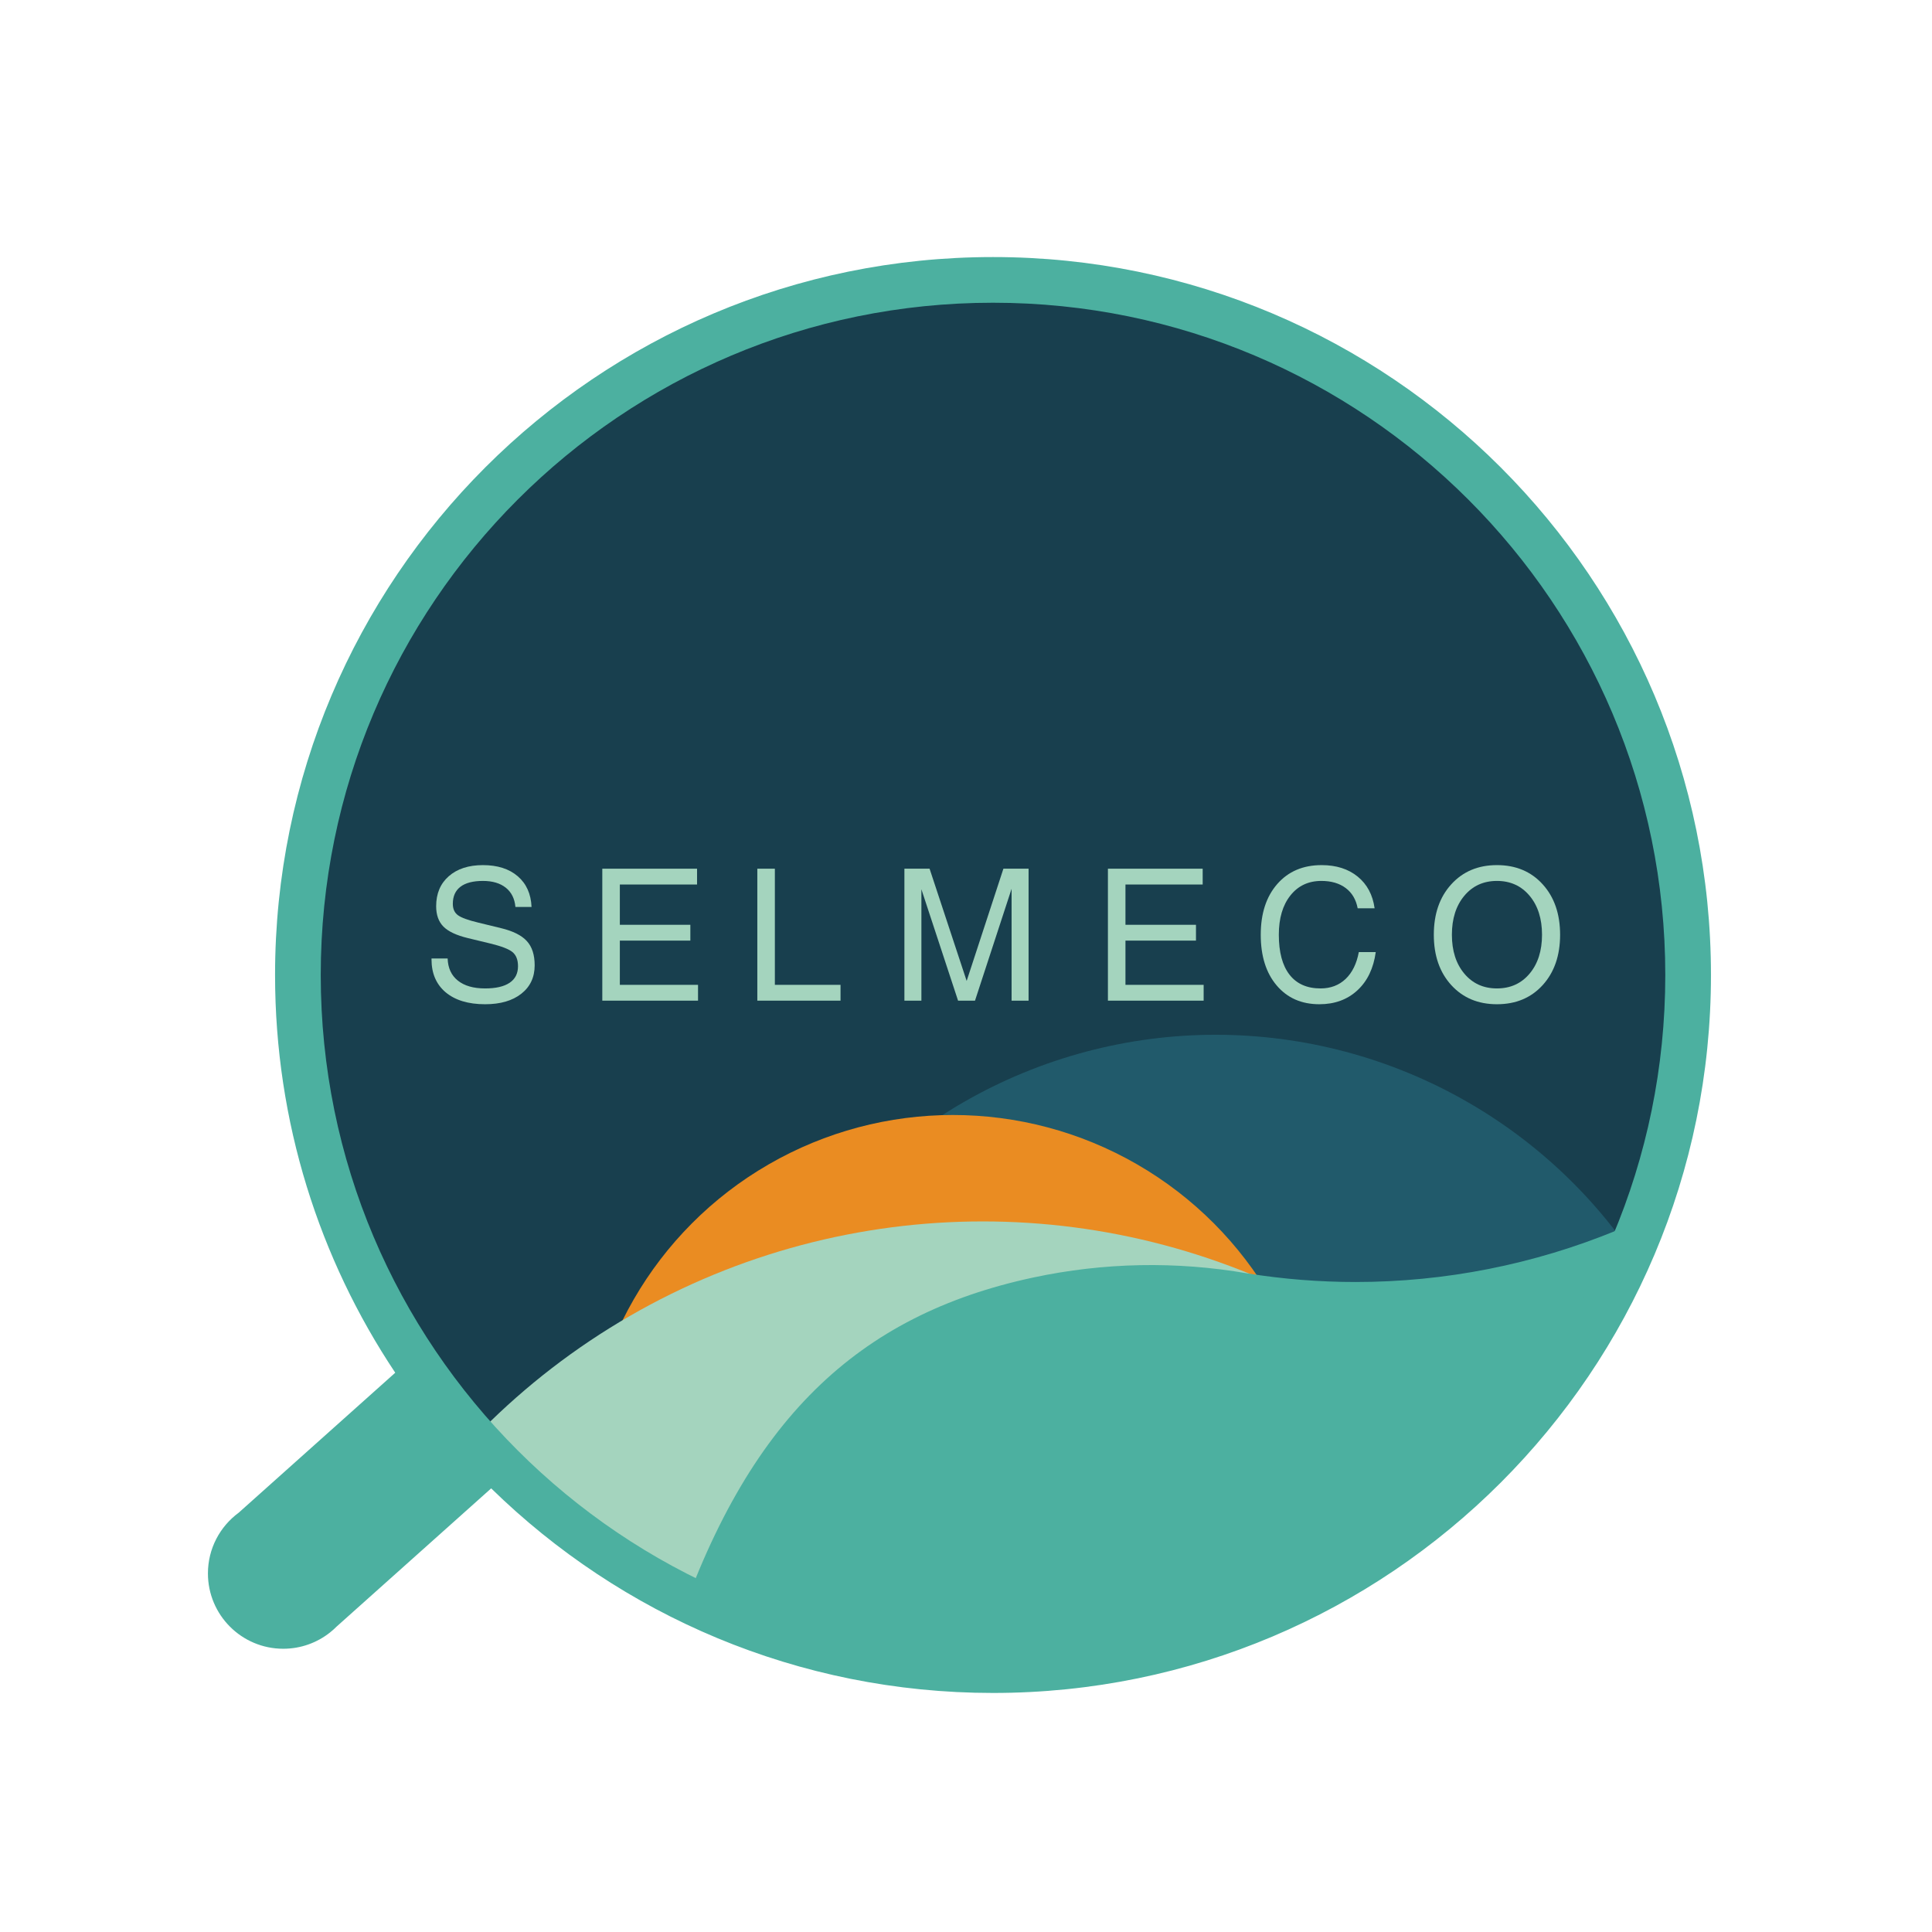 <?xml version="1.0" encoding="UTF-8"?>
<!DOCTYPE svg PUBLIC "-//W3C//DTD SVG 1.1//EN" "http://www.w3.org/Graphics/SVG/1.1/DTD/svg11.dtd">
<!-- Creator: CorelDRAW X5 -->
<svg xmlns="http://www.w3.org/2000/svg" xml:space="preserve" width="590px" height="590px" style="shape-rendering:geometricPrecision; text-rendering:geometricPrecision; image-rendering:optimizeQuality; fill-rule:evenodd; clip-rule:evenodd"
viewBox="0 0 5900000 5900000"
 xmlns:xlink="http://www.w3.org/1999/xlink">
 <defs>
  <style type="text/css">
   <![CDATA[
    .fil5 {fill:none}
    .fil0 {fill:#183F4E}
    .fil1 {fill:#215A6B}
    .fil4 {fill:#4CB0A0}
    .fil3 {fill:#A4D4BE}
    .fil2 {fill:#EA8C22}
    .fil6 {fill:#A4D4BE;fill-rule:nonzero}
   ]]>
  </style>
   <clipPath id="id0">
    <path d="M3032500 919987c1136330,0 2057509,921180 2057509,2057509 0,1136330 -921180,2057509 -2057509,2057509 -1136330,0 -2057509,-921180 -2057509,-2057509 0,-1136330 921180,-2057509 2057509,-2057509z"/>
   </clipPath>
 </defs>
 <g id="Capa_x0020_1">
  <path class="fil0" d="M3032500 919987c1136330,0 2057509,921180 2057509,2057509 0,1136330 -921180,2057509 -2057509,2057509 -1136330,0 -2057509,-921180 -2057509,-2057509 0,-1136330 921180,-2057509 2057509,-2057509z"/>
  <g style="clip-path:url(#id0)">
   <g id="_258565064">
    <circle class="fil1" cx="3712504" cy="4702519" r="1542506"/>
    <circle class="fil2" cx="2909996" cy="4530000" r="1125003"/>
    <circle class="fil3" cx="3001242" cy="5886258" r="2156255"/>
    <path class="fil4" d="M3514899 5582353l-1455417 -585864c220123,-660191 559820,-980424 1095534,-1095109 215304,-46087 437481,-50398 654368,-12626 109288,17457 219827,26256 330485,26256 273485,0 544277,-53599 797175,-157583 -233705,570084 -715927,1011995 -1311913,1190944l-110233 633982z"/>
   </g>
  </g>
  <path class="fil5" d="M3032500 919987c1136330,0 2057509,921180 2057509,2057509 0,1136330 -921180,2057509 -2057509,2057509 -1136330,0 -2057509,-921180 -2057509,-2057509 0,-1136330 921180,-2057509 2057509,-2057509z"/>
  <path class="fil6" d="M1574000 2769622l0 0c-2291,-25358 -12118,-45000 -29398,-58760 -17362,-13748 -40606,-20669 -69815,-20669 -30130,0 -53008,5894 -68622,17776 -15532,11882 -23327,29280 -23327,52110 0,15532 5138,27130 15602,34807 10382,7665 31240,15248 62658,22736l68811 16748c36921,8882 63295,22169 79087,39673 15898,17398 23799,42000 23799,73819 0,36484 -13595,65492 -40784,86823 -27201,21425 -64028,32091 -110528,32091 -51721,0 -92044,-12354 -121158,-36957 -28394,-24331 -42543,-57638 -42543,-99827l0 -3000 0 0 49240 0 0 0c921,29197 11303,51744 31240,67642 19925,15909 47681,23858 83221,23858 32894,0 57791,-5799 74882,-17303 17091,-11516 25536,-28347 25536,-50622 0,-19358 -5610,-33768 -16807,-43039 -11126,-9165 -33543,-17870 -67347,-26102l-68988 -16654c-34819,-8421 -59717,-20114 -74599,-35079 -14776,-14976 -22228,-35740 -22228,-62221 0,-38551 12862,-69142 38587,-91689 25724,-22547 60532,-33874 104268,-33874 44457,0 79925,11327 106288,33969 26374,22642 40429,53894 42165,93744l0 0 -49240 0z"/>
  <polygon id="1" class="fil6" points="1839324,3055827 1839324,3055827 1839324,2652857 1839324,2652857 2128706,2652857 2128706,2652857 2128706,2676999 2128706,2701141 2128706,2701141 1892887,2701141 1892887,2701141 1892887,2824165 1892887,2824165 2108226,2824165 2108226,2848307 2108226,2872449 2108226,2872449 1892887,2872449 1892887,2872449 1892887,3007555 1892887,3007555 2131647,3007555 2131647,3007555 2131647,3031685 2131647,3055827 2131647,3055827 "/>
  <polygon id="12" class="fil6" points="2312735,3055827 2312735,3055827 2312735,2652857 2312735,2652857 2339380,2652857 2366298,2652857 2366298,2652857 2366298,3007555 2366298,3007555 2566838,3007555 2566838,3007555 2566838,3031685 2566838,3055827 2566838,3055827 "/>
  <polygon id="123" class="fil6" points="2813795,3055827 2813795,3055827 2787976,3055827 2761897,3055827 2761897,3055827 2761897,2652857 2761897,2652857 2800389,2652857 2838787,2652857 2838787,2652857 2952055,2995756 2951961,2995756 2951961,2995756 3064225,2652857 3064225,2652857 3102622,2652857 3141115,2652857 3141115,2652857 3141115,3055827 3141115,3055827 3115308,3055827 3089217,3055827 3089217,3055827 3089217,2714795 3089028,2714795 2977496,3055827 2951594,3055827 2925776,3055827 2813889,2715917 2813795,2715917 "/>
  <polygon id="1234" class="fil6" points="3383395,3055827 3383395,3055827 3383395,2652857 3383395,2652857 3672778,2652857 3672778,2652857 3672778,2676999 3672778,2701141 3672778,2701141 3436958,2701141 3436958,2701141 3436958,2824165 3436958,2824165 3652297,2824165 3652297,2848307 3652297,2872449 3652297,2872449 3436958,2872449 3436958,2872449 3436958,3007555 3436958,3007555 3675718,3007555 3675718,3007555 3675718,3031685 3675718,3055827 3675718,3055827 "/>
  <path id="12345" class="fil6" d="M4201299 2907527l0 0c-6791,49689 -25536,88701 -56126,116859 -30591,28264 -69272,42390 -116114,42390 -54567,0 -98020,-19181 -130359,-57449 -32433,-38268 -48602,-89823 -48602,-154748 0,-64843 16819,-116481 50433,-154937 33626,-38457 78827,-57732 135508,-57732 44740,0 81390,11693 110150,35091 28665,23386 45933,55666 51626,96744l0 0 -51721 0 0 0c-5043,-26669 -17173,-47256 -36461,-61760 -19299,-14492 -44102,-21791 -74327,-21791 -39685,0 -71292,14870 -94713,44528 -23528,29669 -35280,69614 -35280,119859 0,53421 10937,94028 32705,121996 21780,27980 53374,41917 94807,41917 30685,0 56126,-9638 76429,-28902 20221,-19276 33721,-46595 40323,-82063l0 0 51721 0z"/>
  <path id="123456" class="fil6" d="M4571363 3066776c-57414,0 -103890,-19465 -139453,-58477 -35551,-39012 -53280,-90284 -53280,-153721 0,-63532 17728,-114898 53280,-154004 35563,-39106 82040,-58666 139453,-58666 57697,0 104362,19559 139737,58666 35457,39106 53185,90473 53185,154004 0,63437 -17728,114709 -53185,153721 -35374,39012 -82040,58477 -139737,58477zm0 -48284c41256,0 74504,-15059 99768,-45189 25264,-30118 37937,-69697 37937,-118725 0,-49122 -12673,-88796 -37937,-119008 -25264,-30224 -58512,-45378 -99768,-45378 -41150,0 -74327,15154 -99579,45378 -25264,30213 -37949,69886 -37949,119008 0,49028 12685,88607 37949,118725 25252,30130 58429,45189 99579,45189z"/>
  <path class="fil4" d="M4484197 1525799c-371505,-371517 -884766,-601313 -1451697,-601313 -566931,0 -1080192,229796 -1451697,601313 -371517,371505 -601313,884766 -601313,1451697 0,566931 229796,1080192 601313,1451697 371505,371517 884766,601313 1451697,601313 566931,0 1080192,-229796 1451697,-601313 371517,-371505 601313,-884766 601313,-1451697 0,-566931 -229796,-1080192 -601313,-1451697zm-3456151 3441423c-6331,6366 -13028,12343 -20055,17929l-154 142 -12 -12c-39236,31122 -88855,49725 -142831,49725 -127028,0 -229997,-102969 -229997,-230008 0,-76075 36921,-143504 93839,-185375l478182 -427572c-231804,-347706 -367017,-765321 -367017,-1214554 0,-1210881 981617,-2192498 2192498,-2192498 1210881,0 2192498,981617 2192498,2192498 0,1210881 -981617,2192498 -2192498,2192498 -596482,0 -1137251,-238288 -1532508,-624769l-471946 421997z"/>
 </g>
</svg>
